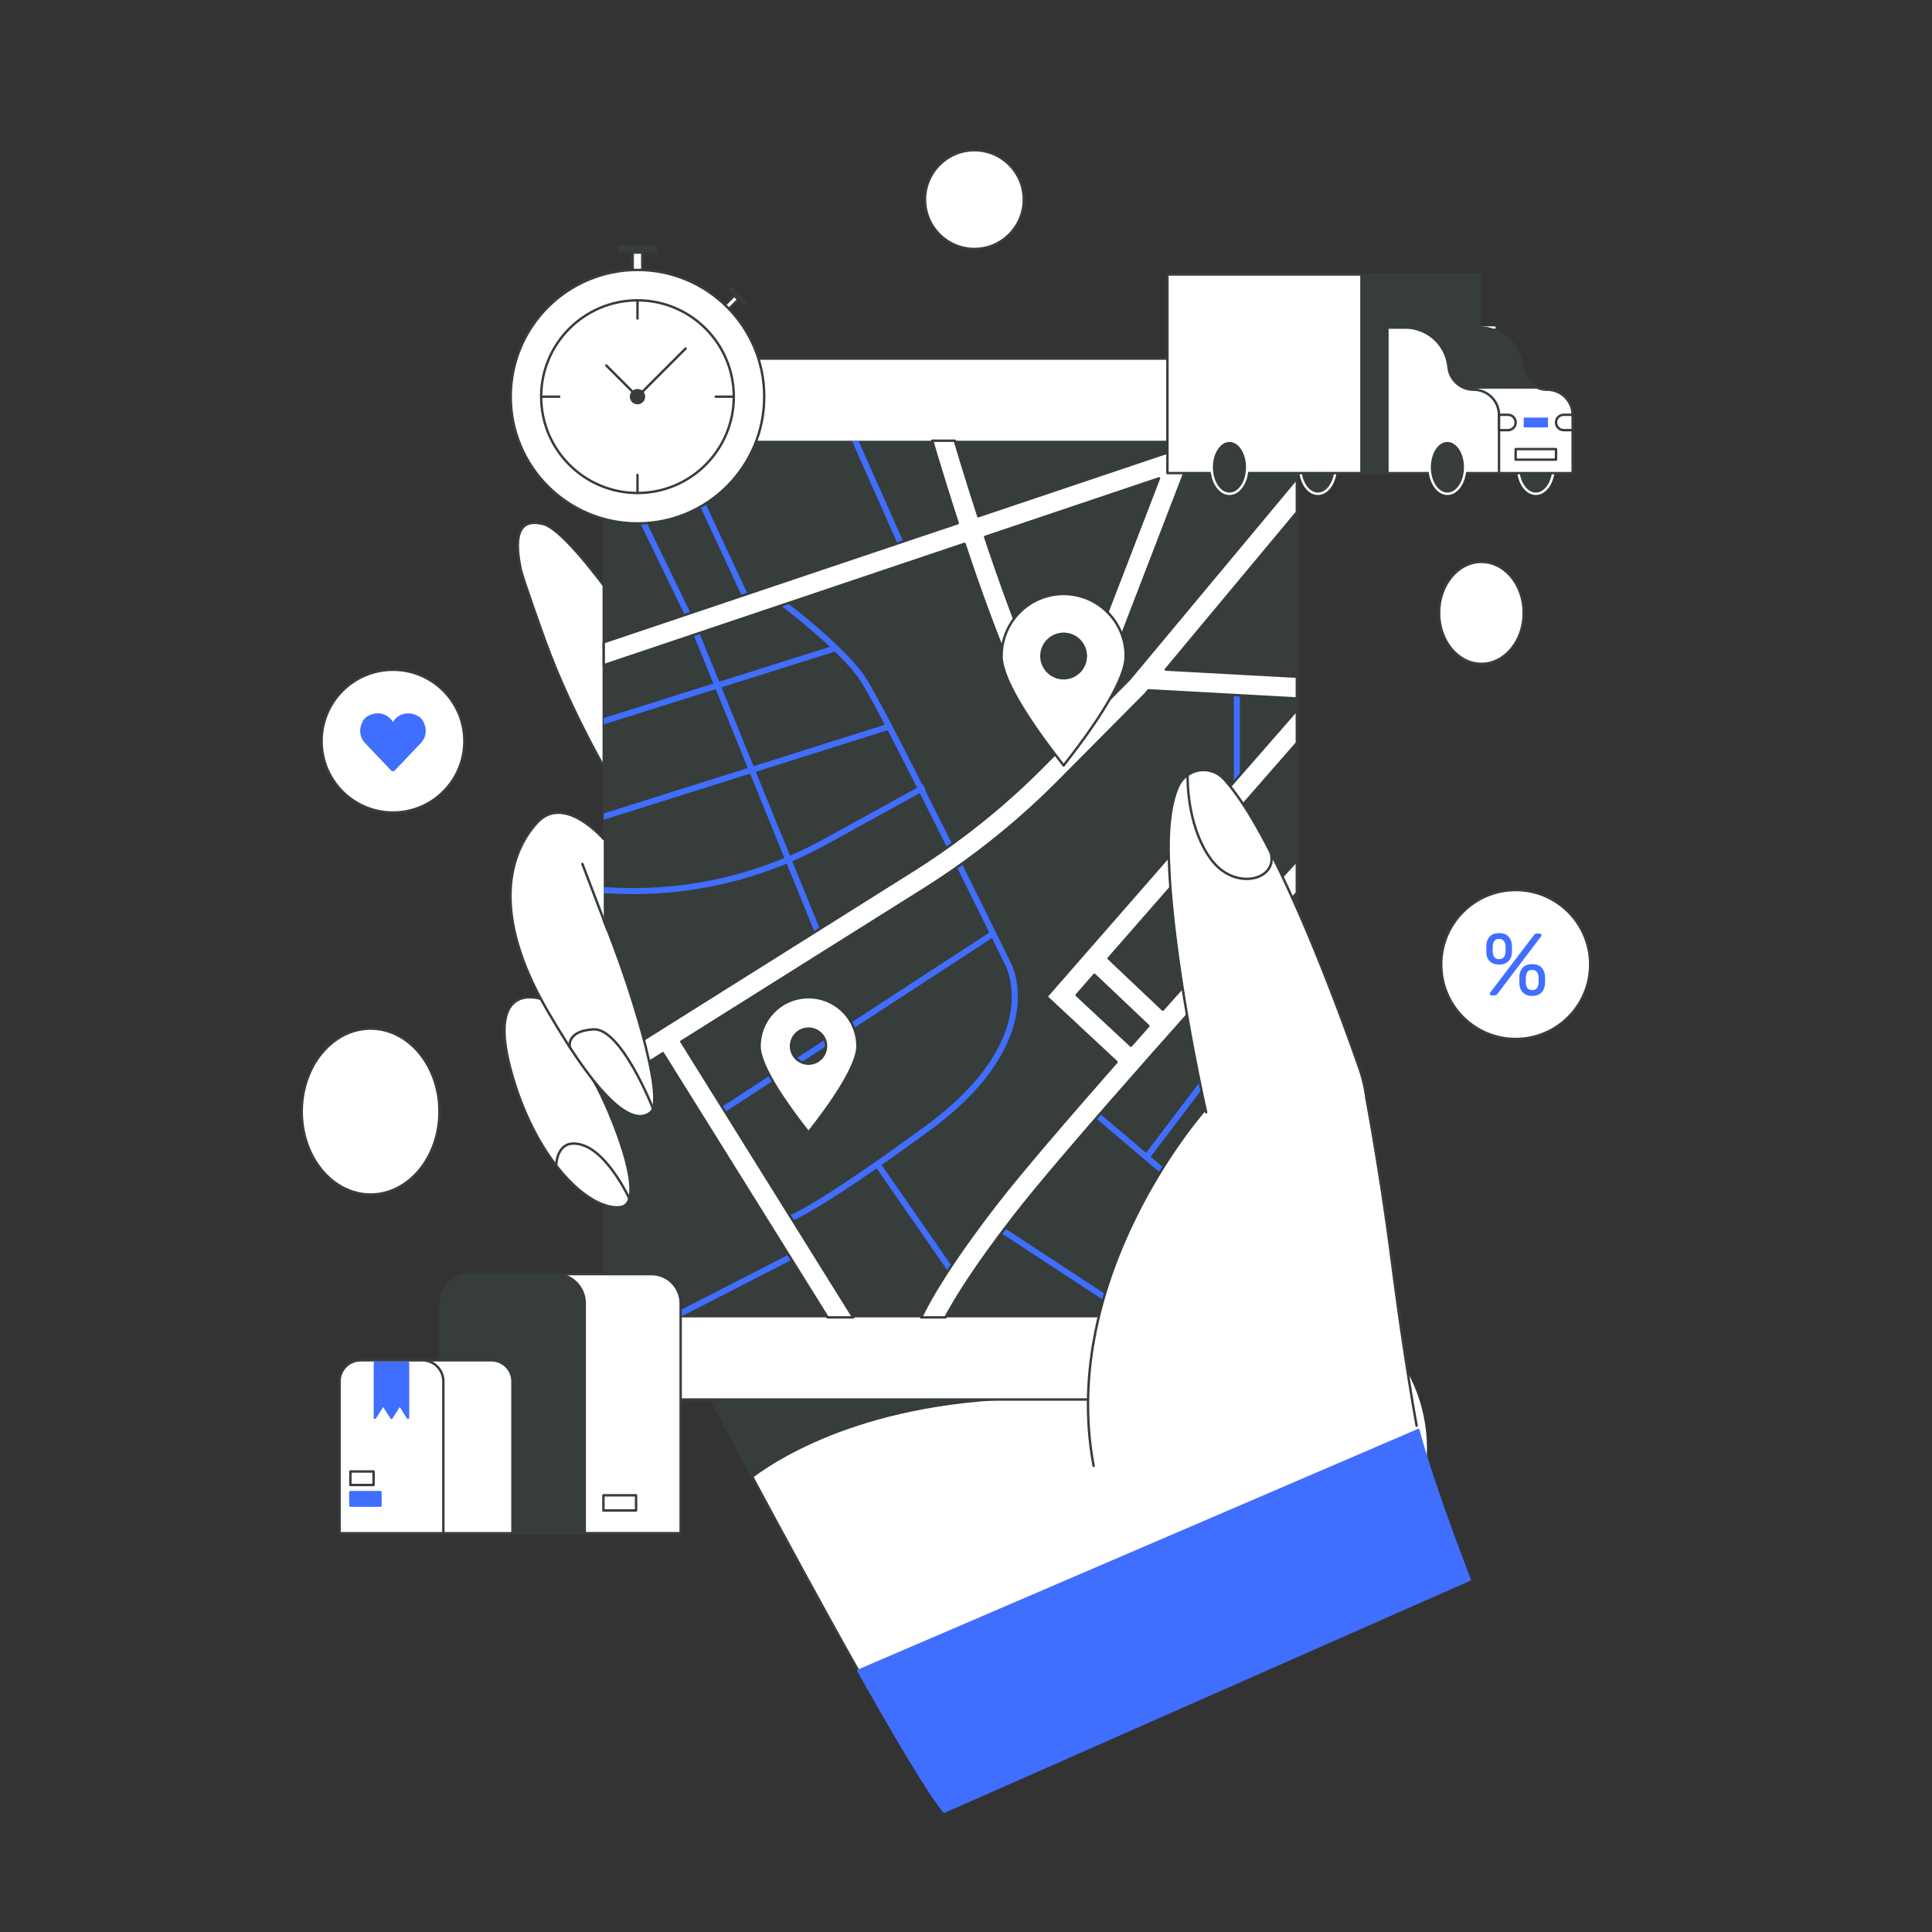 <svg id="Layer_1" data-name="Layer 1" xmlns="http://www.w3.org/2000/svg" viewBox="0 0 1600 1600"><rect x="0" y="0" width="1600" height="1600" fill="#333333" stroke="none"/><defs><style>.cls-1,.cls-4{fill:#fff;}.cls-1,.cls-5,.cls-7{stroke:#373d3b;}.cls-1,.cls-5,.cls-6,.cls-7,.cls-8{stroke-linecap:round;stroke-linejoin:round;stroke-width:2.00px;}.cls-2,.cls-6,.cls-7{fill:#373d3b;}.cls-3,.cls-8{fill:#406eff;}.cls-5{fill:none;}.cls-6{stroke:#fff;}.cls-8{stroke:#406eff;}</style></defs><title>Untitled-3</title><path class="cls-1" d="M1217.14,1308.21,782,1500.34c-24.24-28.48-109.94-185.8-158.64-276.6C602.85,1185.46,588.9,1159,588.9,1159c-14.74-51,8-109.58,171.35-145.31,38.62-8.44,87.07-5.4,140.8-21.09,194.11-56.68,263.2,134.26,269.59,173.59S1217.14,1308.21,1217.14,1308.21Z"></path><path class="cls-2" d="M888,1159c-150.48-6.09-234.07,42.17-264.62,64.74C602.85,1185.46,588.9,1159,588.9,1159c-14.74-51,8-109.58,171.35-145.31Z"></path><path class="cls-2" d="M668,328.5A140.14,140.14,0,0,1,500,465.74V323.41A26.4,26.4,0,0,1,526.41,297h138A140.36,140.36,0,0,1,668,328.5Z"></path><path class="cls-1" d="M511.12,654.19s-36.54-59.5-59.75-123.76c-3.17-8.78-18.59-51.83-20.07-58.79-6.76-32,.83-42.16,18.7-37.63,26.39,6.69,105.68,130.91,105.68,130.91"></path><path class="cls-3" d="M806.08,187.08a1.07,1.07,0,0,1-.82-.31,1.16,1.16,0,0,1-.29-.8v-3.39a14.73,14.73,0,0,1-6-1.62,10.27,10.27,0,0,1-3.68-3.22,7.73,7.73,0,0,1-1.35-4,1,1,0,0,1,.31-.71,1,1,0,0,1,.75-.31h2.52a1.11,1.11,0,0,1,.82.29,1.34,1.34,0,0,1,.39.68A6,6,0,0,0,800,176a6.83,6.83,0,0,0,2.64,1.89,11.17,11.17,0,0,0,4.43.75q4.17,0,6.13-1.48a4.68,4.68,0,0,0,2-3.95,3.69,3.69,0,0,0-1-2.73,9,9,0,0,0-3.17-1.87c-1.42-.55-3.26-1.14-5.52-1.79a31.84,31.84,0,0,1-5.86-2.23,8.85,8.85,0,0,1-3.47-3,8.34,8.34,0,0,1-1.14-4.55,8.19,8.19,0,0,1,2.62-6.08,11.76,11.76,0,0,1,7.41-3v-3.34a1.14,1.14,0,0,1,.29-.8,1.08,1.08,0,0,1,.82-.32h1.85a1.09,1.09,0,0,1,1.11,1.12V148a12.62,12.62,0,0,1,5.42,1.79,10.33,10.33,0,0,1,3.3,3.24,7.35,7.35,0,0,1,1.16,3.59,1.07,1.07,0,0,1-.24.65.92.92,0,0,1-.78.32h-2.56a1.53,1.53,0,0,1-.71-.2,1.23,1.23,0,0,1-.55-.72,4.94,4.94,0,0,0-2.23-3.35,8.63,8.63,0,0,0-5-1.35,9.59,9.59,0,0,0-5.11,1.21,4.12,4.12,0,0,0-2,3.78,4.08,4.08,0,0,0,.92,2.73,7.43,7.43,0,0,0,2.91,1.92,49,49,0,0,0,5.18,1.74,38.42,38.42,0,0,1,6.34,2.25,8.87,8.87,0,0,1,3.66,3,8,8,0,0,1,1.19,4.53,8.64,8.64,0,0,1-1.33,4.77,9.34,9.34,0,0,1-3.78,3.27,16.4,16.4,0,0,1-5.79,1.5V186a1.09,1.09,0,0,1-.32.8,1.06,1.06,0,0,1-.79.31Z"></path><ellipse class="cls-1" cx="1226.84" cy="507.56" rx="35.04" ry="42.21"></ellipse><rect class="cls-1" x="500" y="297" width="574" height="862" rx="26.41"></rect><rect class="cls-2" x="500" y="365" width="574" height="726"></rect><polygon class="cls-3" points="622.79 499.78 618.25 501.89 554.54 365 560.06 365 622.79 499.78"></polygon><polygon class="cls-3" points="751.58 456.49 747.01 458.52 705.5 365 710.97 365 751.58 456.49"></polygon><polygon class="cls-3" points="680.12 772.22 675.49 774.1 651.51 715.19 649.63 710.56 621.18 640.66 619.28 636.02 619.28 636.01 592.71 570.72 590.81 566.07 571.13 517.71 500 370.74 500 365 502.78 365 575.73 515.75 595.6 564.56 597.49 569.21 624.07 634.51 625.96 639.15 654.23 708.61 656.12 713.24 656.12 713.25 680.12 772.22"></polygon><path class="cls-3" d="M766.68,654.06l-.56.31-4.4,2.42-76.8,42.34q-14.1,7.77-28.8,14.11h0q-2.29,1-4.61,1.94a331.85,331.85,0,0,1-127.06,25.26q-9.69,0-19.41-.56l-5-.13v-5l5.25.13a327.18,327.18,0,0,0,144.38-24.33c1.54-.64,3.08-1.29,4.6-1.95q14.41-6.23,28.27-13.86l77-42.42,4.4-2.43.41-.22Z"></path><polygon class="cls-3" points="737.24 604.04 735.09 604.72 625.96 639.15 621.18 640.66 500 678.9 500 673.65 619.28 636.02 619.28 636.01 624.07 634.51 732.74 600.22 735.74 599.27 737.24 604.04"></polygon><polygon class="cls-3" points="691.6 539.56 691.44 539.61 597.49 569.21 592.71 570.72 500 599.93 500 594.68 590.81 566.07 595.6 564.56 687.32 535.67 690.1 534.79 691.6 539.56"></polygon><path class="cls-3" d="M651.44,1012.76l-.83-4.94.42,2.47-.48-2.45c.75-.17,19.49-4.77,116.34-75.66C817.65,895,832.85,861,836.66,839c4.1-23.7-3.76-38.93-3.84-39.08-1.06-2.16-102.33-208.92-120.15-236C695,537,640.07,496.37,639.52,496l3-4c2.29,1.69,56.22,41.58,74.37,69.2,18,27.37,116.25,228,120.42,236.51.32.58,8.65,16.53,4.39,41.8-3.88,23-19.49,58.48-71.81,96.78C670.53,1008.91,652.17,1012.63,651.44,1012.76Z"></path><rect class="cls-3" x="573.43" y="844.66" width="271.01" height="5" transform="translate(-347.56 524.53) rotate(-33.09)"></rect><polygon class="cls-3" points="663.52 1039.29 562.77 1091 551.82 1091 661.24 1034.84 663.52 1039.29"></polygon><rect class="cls-3" x="1021.81" y="567.24" width="5" height="91.29"></rect><polygon class="cls-3" points="1074 1060.76 1074 1067.31 904.09 923.07 907.33 919.25 949.11 954.72 952.93 957.97 1074 1060.76"></polygon><polygon class="cls-3" points="944.76 1091 935.63 1091 821.78 1016.36 824.52 1012.18 944.76 1091"></polygon><polygon class="cls-3" points="1074 790.14 1074 798.42 952.93 957.97 951.5 959.85 947.51 956.83 949.11 954.72 1074 790.14"></polygon><rect class="cls-3" x="756.78" y="953.87" width="5" height="114.56" transform="translate(-440.87 612.95) rotate(-34.74)"></rect><path class="cls-1" d="M1074,396.15,935.29,562.57,902.13,596,982,388.68l69.76-23.47-.07-.21H996L810.21,427.51c-8.27-25.48-15.1-47.92-19.46-62.51H772c4.22,14.28,11.78,39.33,21.17,68.25L500,531.9v19L798.77,450.35c2.77,8.31,5.65,16.82,8.62,25.38,12.84,36.95,24.76,67.62,35.43,91.17,13,28.7,23.8,46.32,33.66,54.91l-12.42,12.52a611.65,611.65,0,0,1-106.89,85.84L500,881.7V903l49-30.77L685.4,1091h21.2L564.24,862.61,766.77,735.4A629.54,629.54,0,0,0,876.83,647l71.79-72.32,2.47-3L1074,578.42v-18l-108.54-5.91L1074,424.26ZM824.42,469.89c-3-8.52-5.83-17-8.59-25.28l144-48.47-78.63,204C870.44,585.32,852.43,550.53,824.42,469.89Z"></path><path class="cls-1" d="M1074,588,866.58,825.39l58.11,54.15c-41.32,47-79.74,91.66-99.61,117.37-39.52,51.14-55.84,80.59-62.21,94.09H783c7.8-14.66,24-41.28,56.29-83.08,43.82-56.7,179.21-207.12,234.68-268.39V712.74c-19.79,21.81-64.18,70.84-111,123.44l-44.87-42.49L1074,615.33ZM951.09,849.65q-7.25,8.18-14.49,16.38l-45-41.92,14.72-16.85Z"></path><path class="cls-1" d="M880.86,561.7a18.4,18.4,0,1,1,18.39-18.39A18.39,18.39,0,0,1,880.86,561.7Zm0-69.77a51.38,51.38,0,0,0-51.38,51.38c0,28.19,51.38,89.94,51.38,90.68,0-.74,51.37-62.49,51.37-90.68A51.37,51.37,0,0,0,880.86,491.93Z"></path><path class="cls-1" d="M669.58,880.86a14.5,14.5,0,1,1,14.5-14.5A14.5,14.5,0,0,1,669.58,880.86Zm0-55a40.5,40.5,0,0,0-40.5,40.5c0,22.23,40.5,70.91,40.5,71.49,0-.58,40.5-49.26,40.5-71.49A40.5,40.5,0,0,0,669.58,825.86Z"></path><circle class="cls-4" cx="1049.44" cy="1199.63" r="132.32"></circle><path class="cls-1" d="M905.71,1214C876,1056,997.78,919.19,997.78,919.19l131.16-23.72s13.24,67.24,23.58,148.23,20.67,137,20.67,137"></path><circle class="cls-4" cx="1063.36" cy="907.33" r="66.64"></circle><path class="cls-1" d="M998.91,921.16S971,799,968,712c-1.06-30.76,2.63-49.52,7.84-60.92a22.94,22.94,0,0,1,37.58-6.08c42.69,45.87,96.84,195.25,112.29,239.52a122.94,122.94,0,0,1,5.88,25h0"></path><path class="cls-5" d="M983.56,641.84S982,682,1002.15,710.63s57.07,17.71,50.12-4.6"></path><line class="cls-6" x1="1237.67" y1="271.28" x2="1150.05" y2="271.28"></line><path class="cls-1" d="M447.91,827.25s-44.75-15.64-25.14,58,63.58,116.82,90.42,114.5S499,904.84,490.5,893.54"></path><path class="cls-5" d="M460.64,965.26s0-23.84,21.67-17S521.2,992.6,521.2,992.6"></path><path class="cls-1" d="M500,694.91s-32.75-38.11-55.14-13.67-39,73.57,8.09,155.06,72.78,95.7,85.84,84.86S520.31,811.42,500,762.28"></path><path class="cls-5" d="M471.93,867.38s-3.45-13.66,19.58-14.91S540.77,918,540.77,918"></path><line class="cls-1" x1="482.31" y1="715.5" x2="503.32" y2="770.5"></line><circle class="cls-1" cx="806.96" cy="165.29" r="40.89"></circle><circle class="cls-1" cx="1255.23" cy="798.77" r="61.68"></circle><path class="cls-3" d="M1241.5,798.81q-4.83,0-7.53-2.56a10.05,10.05,0,0,1-3-6.94c0-1.27-.08-2.35-.08-3.25s0-2,.08-3.4a10.59,10.59,0,0,1,2.85-7.12q2.63-2.74,7.67-2.74t7.71,2.74a10.81,10.81,0,0,1,2.81,7.12c.1,1.37.14,2.5.14,3.4s0,2-.14,3.25a9.74,9.74,0,0,1-3,6.94A10.64,10.64,0,0,1,1241.5,798.81Zm-6.14,25.5c-1,0-1.53-.49-1.53-1.46a1.26,1.26,0,0,1,.29-.81l36.09-47.49a5.38,5.38,0,0,1,1-1,2.32,2.32,0,0,1,1.42-.37H1275c1,0,1.54.49,1.54,1.46a1.3,1.3,0,0,1-.29.81l-36,47.49a5.68,5.68,0,0,1-1,1,2.44,2.44,0,0,1-1.5.37Zm6.14-30a5.2,5.2,0,0,0,3-.8,4.74,4.74,0,0,0,1.64-2,7.44,7.44,0,0,0,.59-2.45c.09-1.32.14-2.35.14-3.11s-.05-1.74-.14-3a6.61,6.61,0,0,0-1.28-3.65,4.56,4.56,0,0,0-4-1.68,4.36,4.36,0,0,0-3.91,1.68,7.4,7.4,0,0,0-1.28,3.65c0,1.22-.07,2.21-.07,3s0,1.79.07,3.11a9.8,9.8,0,0,0,.62,2.45,4.58,4.58,0,0,0,1.57,2A5,5,0,0,0,1241.5,794.28Zm27.32,30.47a10.19,10.19,0,0,1-7.49-2.71,10.59,10.59,0,0,1-3-7.08c0-1.27-.07-2.35-.07-3.25s0-2,.07-3.4a11.12,11.12,0,0,1,2.89-7.13c1.73-1.82,4.27-2.74,7.63-2.74s6,.92,7.71,2.74a11.12,11.12,0,0,1,2.89,7.13c.09,1.36.14,2.49.14,3.4s0,2-.14,3.25a10.59,10.59,0,0,1-3,7.08A10.29,10.29,0,0,1,1268.82,824.75Zm0-4.82a5.07,5.07,0,0,0,3.07-.81,4.7,4.7,0,0,0,1.61-2,7.13,7.13,0,0,0,.58-2.45c.1-1.31.15-2.36.15-3.14s0-1.75-.15-2.92a6.62,6.62,0,0,0-1.24-3.65q-1.17-1.68-4-1.68a4.38,4.38,0,0,0-3.91,1.68,7.35,7.35,0,0,0-1.27,3.65c-.05,1.17-.08,2.14-.08,2.92s0,1.83.08,3.14a9.29,9.29,0,0,0,.62,2.45,4.34,4.34,0,0,0,1.6,2A5,5,0,0,0,1268.82,819.93Z"></path><ellipse class="cls-1" cx="306.92" cy="920.55" rx="57.03" ry="68.69"></ellipse><circle class="cls-1" cx="325.45" cy="613.79" r="59.11"></circle><path class="cls-3" d="M350,596.61a9.77,9.77,0,0,0-3.29-3.29c-8.63-5.19-17.45-1.88-21.28,4.7-3.82-6.58-12.65-9.89-21.28-4.7a9.77,9.77,0,0,0-3.29,3.29c-4.42,7.33-2.7,14.79,1.94,19.23h0l21.12,22.23a2.09,2.09,0,0,0,3,0l21.11-22.23h0C352.72,611.4,354.44,603.94,350,596.61Zm-24.57,16Z"></path><ellipse class="cls-6" cx="1271.91" cy="386.97" rx="14.72" ry="21.97"></ellipse><ellipse class="cls-6" cx="1091.43" cy="386.97" rx="14.72" ry="21.97"></ellipse><rect class="cls-1" x="966.81" y="227.31" width="160.84" height="164.49"></rect><rect class="cls-7" x="1127.65" y="227.31" width="97.48" height="164.49" transform="translate(2352.77 619.12) rotate(180)"></rect><path class="cls-1" d="M1302.39,343.74v48.07H1151.28L1159,271.28h65.66a36,36,0,0,1,35.8,32.48,21,21,0,0,0,20.91,19,21,21,0,0,1,21,21Z"></path><path class="cls-7" d="M1272.71,320.86H1164.85V271.28h59.83a36,36,0,0,1,35.8,32.48,21,21,0,0,0,12.23,17.1Z"></path><path class="cls-1" d="M1149,271.28h14.72a36,36,0,0,1,35.8,32.48h0a21,21,0,0,0,20.91,19h0a21,21,0,0,1,21,21v48.07H1149Z"></path><rect class="cls-1" x="1255.19" y="371.9" width="33.44" height="8.77"></rect><rect class="cls-3" x="1261.88" y="345.81" width="20.08" height="8.14"></rect><path class="cls-1" d="M1255.19,349.88a6.37,6.37,0,0,1-6.36,6.37h-7.39V343.74a1.77,1.77,0,0,0,0-.23h7.4a6.37,6.37,0,0,1,6.36,6.37Z"></path><path class="cls-1" d="M1288.63,349.88a6.37,6.37,0,0,1,6.36-6.37h7.39V356a1.77,1.77,0,0,0,0,.23H1295a6.37,6.37,0,0,1-6.36-6.37Z"></path><ellipse class="cls-6" cx="1198.68" cy="386.97" rx="14.72" ry="21.97"></ellipse><ellipse class="cls-6" cx="1018.19" cy="386.97" rx="14.72" ry="21.97"></ellipse><rect class="cls-1" x="523.97" y="209.18" width="7.93" height="22.96"></rect><rect class="cls-2" x="511.59" y="203.1" width="32.7" height="6.08"></rect><rect class="cls-1" x="602.71" y="244.51" width="4.61" height="13.35" transform="translate(354.82 -354.24) rotate(45)"></rect><rect class="cls-2" x="601.49" y="243.44" width="19" height="3.53" transform="translate(352.35 -360.21) rotate(45)"></rect><circle class="cls-1" cx="527.94" cy="328.5" r="104.97"></circle><circle class="cls-1" cx="527.94" cy="328.5" r="79.77"></circle><line class="cls-1" x1="527.94" y1="263.71" x2="527.94" y2="248.72"></line><line class="cls-1" x1="592.73" y1="328.5" x2="607.71" y2="328.5"></line><line class="cls-1" x1="527.94" y1="393.29" x2="527.94" y2="408.27"></line><line class="cls-1" x1="463.15" y1="328.5" x2="448.16" y2="328.5"></line><line class="cls-1" x1="527.94" y1="328.5" x2="502.09" y2="302.66"></line><line class="cls-1" x1="527.94" y1="328.5" x2="567.82" y2="288.62"></line><circle class="cls-2" cx="527.94" cy="328.5" r="6.37"></circle><path class="cls-1" d="M563.69,1079.36v190.33H365V1079.36a24.18,24.18,0,0,1,24.18-24.19H539.5A24.19,24.19,0,0,1,563.69,1079.36Z"></path><path class="cls-7" d="M484.26,1079.36v190.33H365V1079.36a24.18,24.18,0,0,1,24.18-24.19h70.95A24.19,24.19,0,0,1,484.26,1079.36Z"></path><rect class="cls-1" x="499.73" y="1238.34" width="27.04" height="12.6"></rect><path class="cls-1" d="M424.38,1144v125.73H281.22V1144a17.42,17.42,0,0,1,17.42-17.43H407A17.42,17.42,0,0,1,424.38,1144Z"></path><path class="cls-1" d="M367.17,1144v125.73H281.22V1144a17.42,17.42,0,0,1,17.42-17.43h51.11A17.42,17.42,0,0,1,367.17,1144Z"></path><rect class="cls-1" x="290.18" y="1218.64" width="19.19" height="11.18"></rect><rect class="cls-8" x="290.18" y="1235.73" width="24.88" height="11.18"></rect><polygon class="cls-8" points="337.89 1128.54 337.89 1174.18 331.04 1163.36 324.2 1174.18 317.34 1163.36 310.5 1174.18 310.5 1128.54 337.89 1128.54"></polygon><path class="cls-8" d="M1217.14,1308.21,782,1500.34c-12.26-14.4-40.22-61.73-71.17-116.75l463.8-199.29C1186.75,1230.39,1217.14,1308.21,1217.14,1308.21Z"></path></svg>